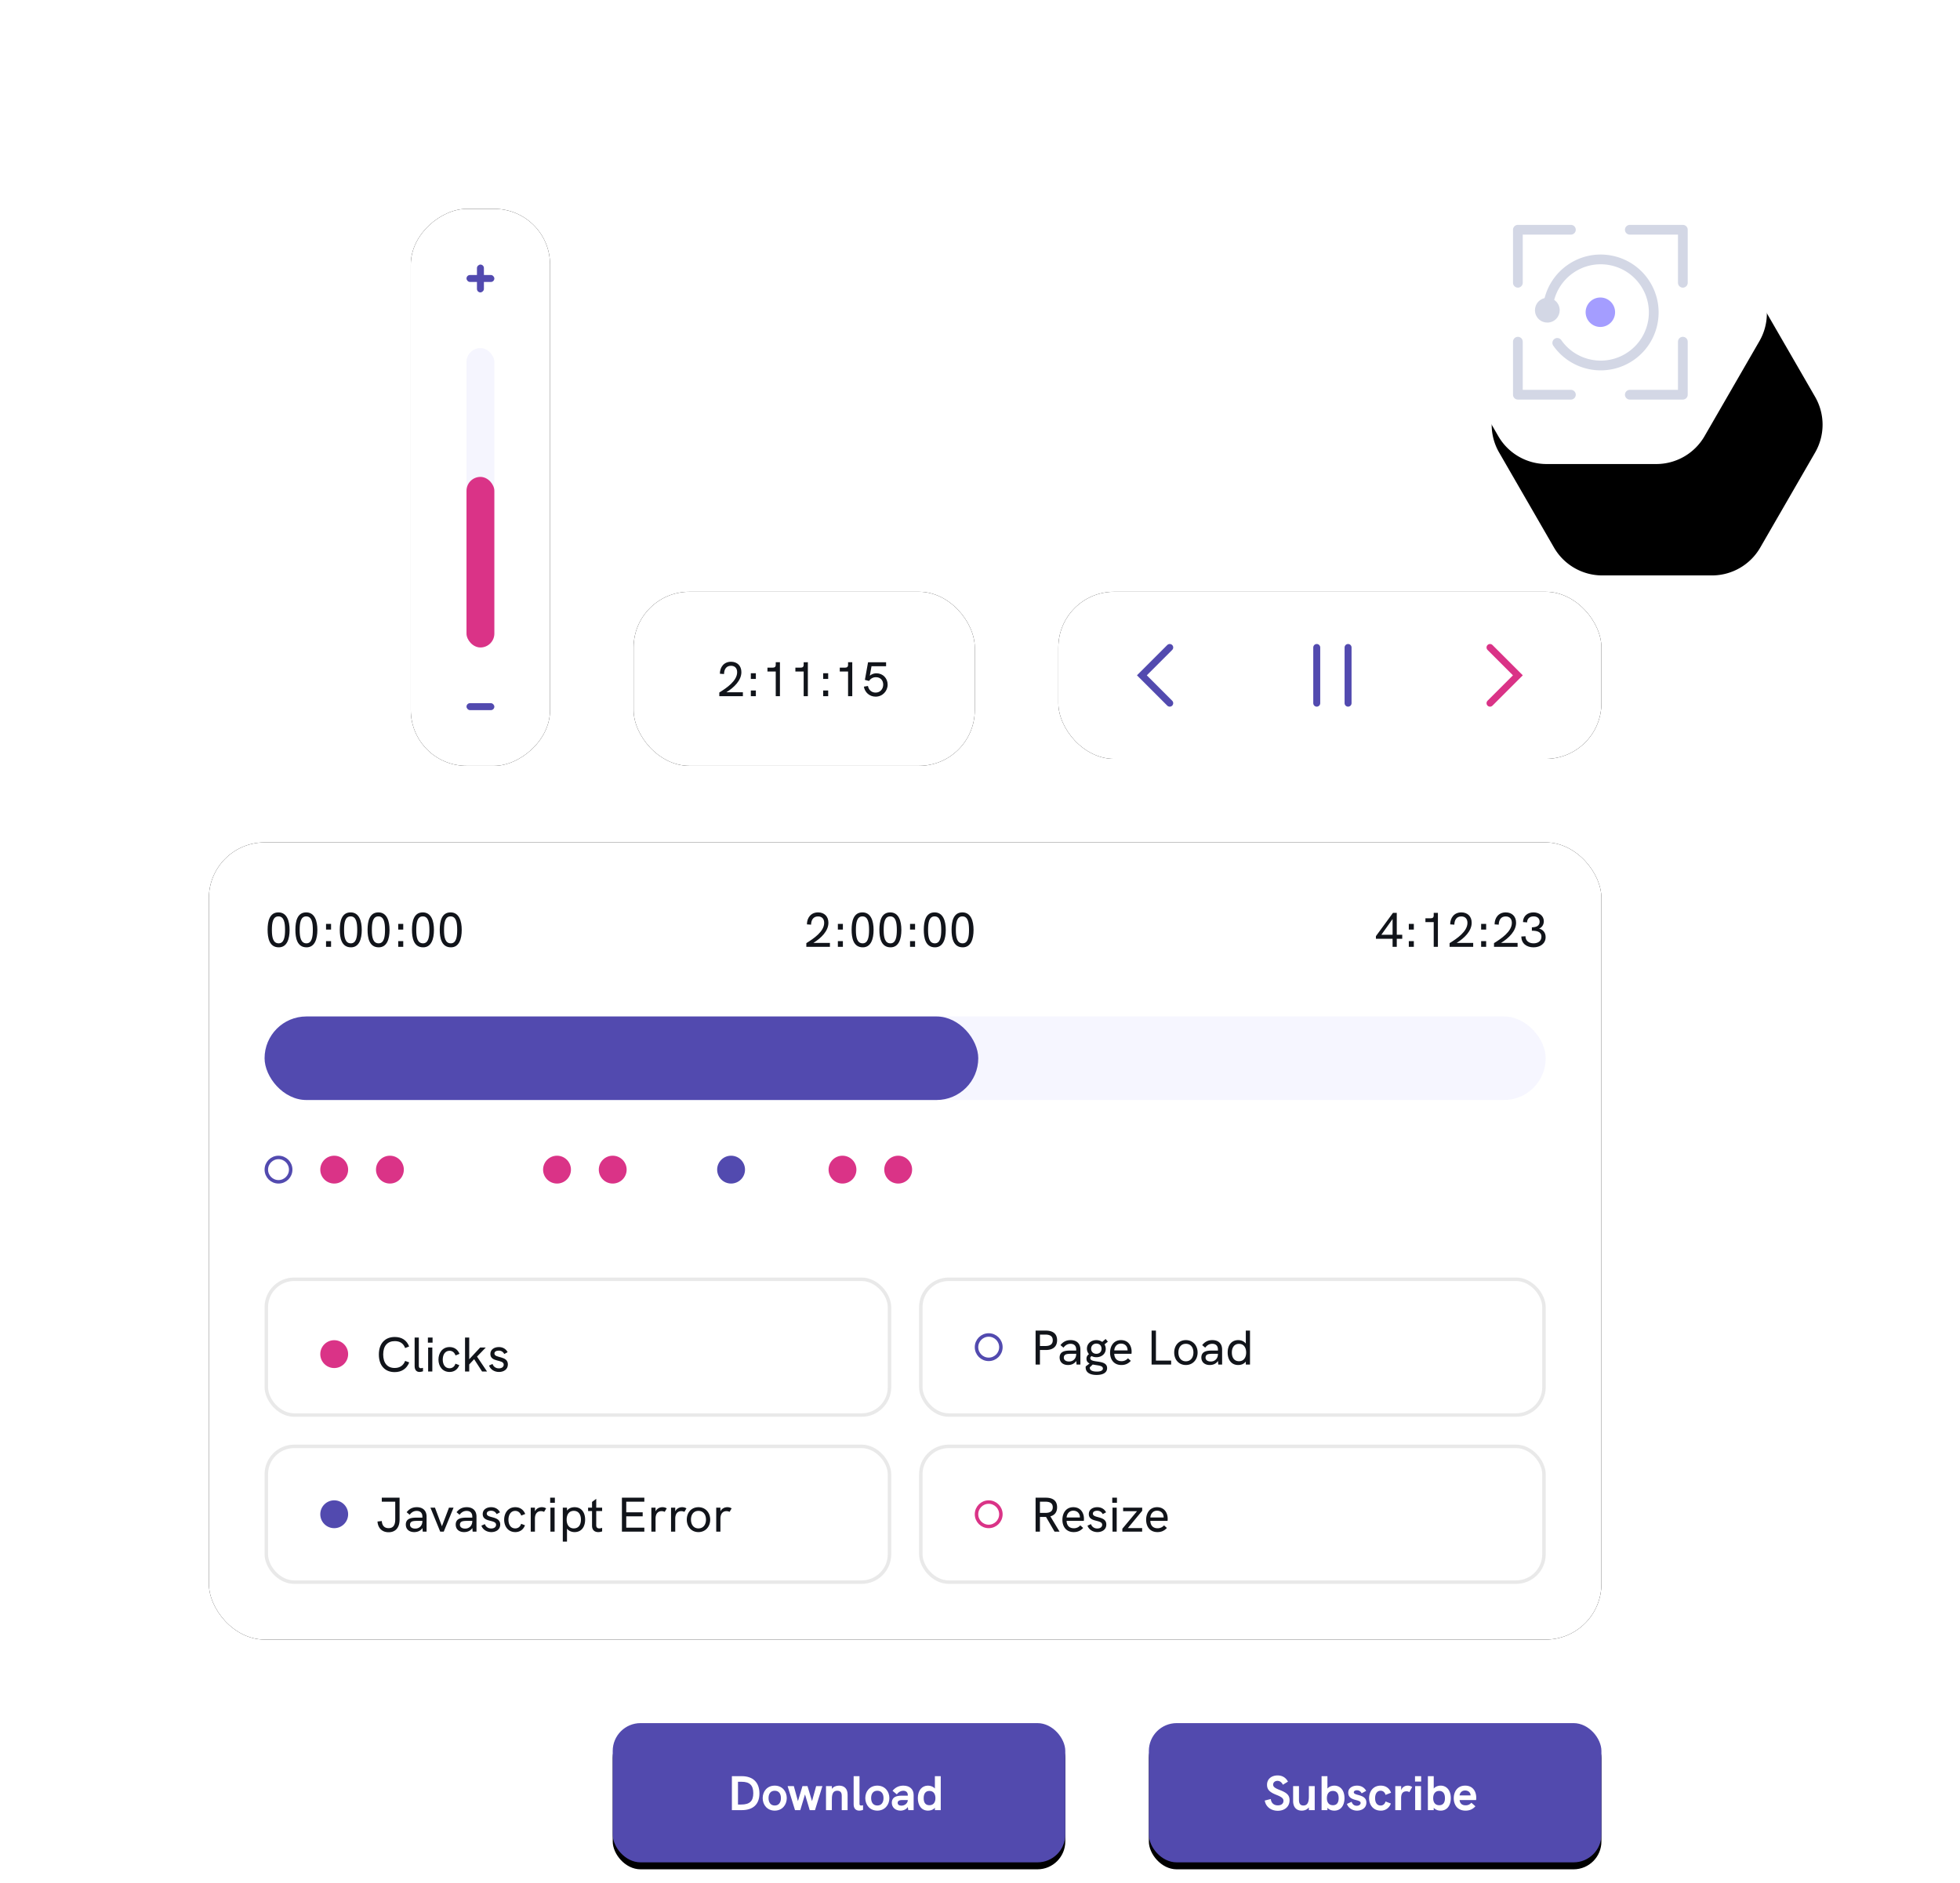 <svg xmlns="http://www.w3.org/2000/svg" xmlns:xlink="http://www.w3.org/1999/xlink" width="563" height="541" xmlns:v="https://vecta.io/nano"><style><![CDATA[.B{fill:#fff}.C{fill-rule:nonzero}.D{fill:#000}.E{fill:#11141a}.F{stroke:#e9e9e9}.G{stroke:#524aaf}.H{fill:#524aaf}.I{stroke-linecap:round}.J{fill:#da3387}]]></style><defs><rect id="A" width="130" height="40" rx="8"/><filter x="-5.4%" y="-12.5%" width="110.8%" height="135.0%" id="B"><feOffset dy="2" in="SourceAlpha"/><feGaussianBlur stdDeviation="2"/><feColorMatrix values="0 0 0 0 0.361   0 0 0 0 0.376   0 0 0 0 0.584  0 0 0 0.16 0"/></filter><rect id="C" width="130" height="40" rx="8"/><rect id="D" width="400" height="229" rx="16"/><filter x="-22.5%" y="-39.3%" width="145.0%" height="178.6%" id="E"><feOffset in="SourceAlpha"/><feGaussianBlur stdDeviation="30"/><feColorMatrix values="0 0 0 0 0.361   0 0 0 0 0.376   0 0 0 0 0.584  0 0 0 0.16 0"/></filter><rect id="F" x="-60" y="60" width="160" height="40" rx="16"/><filter x="-56.2%" y="-225.0%" width="212.5%" height="550.0%" id="G"><feOffset in="SourceAlpha"/><feGaussianBlur stdDeviation="30"/><feColorMatrix values="0 0 0 0 0.361   0 0 0 0 0.376   0 0 0 0 0.584  0 0 0 0.16 0"/></filter><path d="M58 4.619l27.301 15.762a16 16 0 0 1 8 13.856v31.525a16 16 0 0 1-8 13.856L58 95.381a16 16 0 0 1-16 0L14.699 79.619a16 16 0 0 1-8-13.856V34.238a16 16 0 0 1 8-13.856L42 4.619a16 16 0 0 1 16 0z" id="H"/><filter x="-35.8%" y="-88.0%" width="235.6%" height="244.0%" id="I"><feOffset dx="32" dy="-16" in="SourceAlpha"/><feGaussianBlur stdDeviation="19.5"/><feColorMatrix values="0 0 0 0 0.361   0 0 0 0 0.375   0 0 0 0 0.585  0 0 0 0.16 0"/></filter><rect id="J" width="156" height="48" rx="16"/><filter x="-57.7%" y="-187.5%" width="215.4%" height="475.0%" id="K"><feOffset in="SourceAlpha"/><feGaussianBlur stdDeviation="30"/><feColorMatrix values="0 0 0 0 0.361   0 0 0 0 0.376   0 0 0 0 0.584  0 0 0 0.16 0"/></filter><rect id="L" width="98" height="50" rx="16"/><filter x="-91.8%" y="-180.0%" width="283.7%" height="460.0%" id="M"><feOffset in="SourceAlpha"/><feGaussianBlur stdDeviation="30"/><feColorMatrix values="0 0 0 0 0.361   0 0 0 0 0.376   0 0 0 0 0.584  0 0 0 0.16 0"/></filter></defs><g transform="translate(60 40)" fill="none" fill-rule="evenodd"><g transform="translate(0 20)"><g transform="translate(116 435)"><use filter="url(#B)" xlink:href="#A" class="D"/><use fill="#524aae" xlink:href="#A"/><path d="M37.046 25c3.304 0 5.096-1.694 5.096-4.802 0-3.164-1.848-4.956-5.082-4.956h-2.828V25h2.814zm-.168-1.61h-.896v-6.538h1.05c2.31 0 3.346 1.022 3.346 3.276 0 2.296-1.036 3.262-3.5 3.262zm9.66 1.75c2.128 0 3.458-1.652 3.458-3.598 0-1.96-1.33-3.584-3.458-3.584-2.142 0-3.458 1.624-3.458 3.584 0 1.946 1.316 3.598 3.458 3.598zm0-1.47c-1.274 0-1.778-1.008-1.778-2.128 0-1.134.504-2.114 1.778-2.114s1.778.98 1.778 2.114c0 1.12-.504 2.128-1.778 2.128zM53.874 25l1.358-4.522L56.59 25h1.512l2.128-6.902h-1.792l-1.19 4.312-1.302-4.312h-1.442l-1.302 4.326-1.176-4.326h-1.792L52.362 25h1.512zm9.072 0v-2.758c0-1.232 0-2.814 1.568-2.814 1.274 0 1.274 1.064 1.274 1.54V25h1.68v-4.452c0-1.638-.882-2.59-2.436-2.59-.84 0-1.596.28-2.086.938v-.798h-1.68V25h1.68zm7.882.14c.322 0 .7-.07 1.078-.21v-1.344c-.196.056-.378.084-.532.084-.308 0-.49-.126-.49-.434v-7.994h-1.68v8.106c0 1.232.686 1.792 1.624 1.792zm5.18 0c2.128 0 3.458-1.652 3.458-3.598 0-1.96-1.33-3.584-3.458-3.584-2.142 0-3.458 1.624-3.458 3.584 0 1.946 1.316 3.598 3.458 3.598zm0-1.47c-1.274 0-1.778-1.008-1.778-2.128 0-1.134.504-2.114 1.778-2.114s1.778.98 1.778 2.114c0 1.12-.504 2.128-1.778 2.128zm6.65 1.47c.91 0 1.694-.392 2.1-1.036l.14.896h1.54v-4.354c0-1.666-1.134-2.688-2.954-2.688-1.26 0-2.282.49-3.108 1.484l1.218 1.022c.504-.672 1.162-1.036 1.862-1.036.798 0 1.302.462 1.302 1.218v.196h-1.722c-.784 0-1.372.098-1.834.308-.672.308-1.036.924-1.036 1.736 0 1.316 1.036 2.254 2.492 2.254zm.266-1.428c-.672 0-1.078-.308-1.078-.798 0-.252.098-.448.28-.574.224-.168.56-.238 1.134-.238h1.498c0 .896-.826 1.61-1.834 1.61zm7.63 1.428c.742 0 1.512-.238 1.988-.826V25h1.68v-9.758h-1.68v3.556c-.434-.518-1.204-.84-1.988-.84-1.694 0-2.912 1.33-2.912 3.584 0 2.072 1.036 3.598 2.912 3.598zm.406-1.554c-1.12 0-1.638-.756-1.638-2.03 0-1.288.532-2.072 1.652-2.072 1.204 0 1.722.924 1.722 2.072s-.518 2.03-1.736 2.03z" class="B C"/></g><g transform="translate(270 435)"><use filter="url(#B)" xlink:href="#C" class="D"/><use fill="#524aae" xlink:href="#C"/><path d="M37.032 25.182c2.002 0 3.388-1.204 3.388-3.024 0-1.386-.686-2.128-2.772-2.926-1.47-.574-1.946-.938-1.946-1.582 0-.602.532-1.064 1.232-1.064.658 0 1.232.392 1.568 1.12l1.456-.896c-.616-1.176-1.652-1.778-2.968-1.778-1.82 0-3.038 1.078-3.038 2.66 0 1.414.728 2.156 2.772 2.954 1.442.574 1.946.994 1.946 1.666 0 .826-.63 1.316-1.61 1.316-1.134 0-1.904-.658-2.03-1.82l-1.736.434c.28 1.778 1.792 2.94 3.738 2.94zm6.874-.042c.812 0 1.568-.28 2.058-.938V25h1.68v-6.902h-1.68v2.618c0 1.232 0 2.954-1.568 2.954-1.163 0-1.264-1.004-1.273-1.541l-.001-4.031h-1.68v4.312c0 1.47.728 2.73 2.464 2.73zm9.38 0c1.876 0 2.912-1.526 2.912-3.598 0-2.254-1.218-3.584-2.912-3.584-.784 0-1.554.322-1.988.84v-3.556h-1.68V25h1.68v-.686c.476.588 1.246.826 1.988.826zm-.406-1.554c-1.218 0-1.736-.882-1.736-2.03s.518-2.072 1.722-2.072c1.12 0 1.652.784 1.652 2.072 0 1.274-.518 2.03-1.638 2.03zm6.916 1.554c1.302 0 2.688-.7 2.688-2.31 0-2.52-3.612-1.904-3.612-2.954 0-.322.336-.588.882-.588.756 0 1.134.448 1.372.882l1.302-.714c-.518-.938-1.428-1.498-2.618-1.498-1.33 0-2.534.686-2.534 2.016 0 2.562 3.556 1.792 3.556 2.954 0 .364-.336.812-1.12.812-.924 0-1.288-.63-1.47-1.134l-1.344.602c.336 1.05 1.442 1.932 2.898 1.932zm6.818 0a2.95 2.95 0 0 0 2.898-2.044l-1.526-.588c-.182.714-.714 1.162-1.386 1.162-1.176 0-1.61-1.008-1.61-2.1s.448-2.142 1.61-2.142c.686 0 1.204.462 1.386 1.19l1.596-.63c-.532-1.372-1.61-2.03-2.982-2.03-2.254 0-3.332 1.792-3.332 3.612s1.092 3.57 3.346 3.57zm5.852-.14v-3.472c0-1.302.504-1.932 1.526-1.932.336 0 .602.084.84.238l.812-1.484c-.448-.28-.854-.392-1.316-.392-.784 0-1.554.462-1.848 1.316v-1.176h-1.694V25h1.68zm5.754-8.204v-1.554h-1.764v1.554h1.764zM78.178 25v-6.902h-1.68V25h1.68zm5.642.14c1.876 0 2.912-1.526 2.912-3.598 0-2.254-1.218-3.584-2.912-3.584-.784 0-1.554.322-1.988.84v-3.556h-1.68V25h1.68v-.686c.476.588 1.246.826 1.988.826zm-.406-1.554c-1.218 0-1.736-.882-1.736-2.03s.518-2.072 1.722-2.072c1.12 0 1.652.784 1.652 2.072 0 1.274-.518 2.03-1.638 2.03zm7.56 1.554c1.162 0 2.072-.406 2.828-1.246l-1.162-1.022c-.476.546-1.036.742-1.652.742-1.092 0-1.652-.602-1.722-1.512h4.732a5.14 5.14 0 0 0 .042-.644c0-1.918-1.036-3.5-3.178-3.5-2.296 0-3.276 1.82-3.276 3.626 0 1.848 1.008 3.556 3.388 3.556zm1.456-4.368h-3.178c.098-.686.574-1.414 1.596-1.414.882 0 1.554.532 1.582 1.414z" class="B C"/></g><g transform="translate(0 182)"><use filter="url(#E)" xlink:href="#D" class="D"/><g class="B"><use xlink:href="#D"/><rect x="16.5" y="125.5" width="179" height="39" rx="8" class="F"/></g><path d="M53.362 152.168c1.988 0 3.472-.966 4.186-2.786l-1.176-.434c-.504 1.344-1.554 2.03-3.01 2.03-2.086 0-3.29-1.414-3.29-3.878 0-2.45 1.204-3.836 3.332-3.836 1.47 0 2.478.644 2.968 1.988l1.148-.448c-.686-1.806-2.128-2.73-4.116-2.73-2.842 0-4.578 1.904-4.578 5.026 0 3.15 1.722 5.068 4.536 5.068zm7.154-.042c.308 0 .672-.084.994-.196l-.014-.994c-.196.056-.42.112-.616.112-.406 0-.574-.252-.574-.672v-8.134h-1.204v8.204c0 1.134.574 1.68 1.414 1.68zm3.738-8.414v-1.47H62.91v1.47h1.344zm-.07 8.288v-6.902H62.98V152h1.204zm4.97.126c1.288 0 2.31-.7 2.772-1.96l-1.106-.42c-.238.826-.868 1.316-1.68 1.316-1.372 0-1.96-1.19-1.96-2.492s.588-2.534 1.96-2.534c.798 0 1.428.504 1.708 1.344l1.148-.462c-.546-1.316-1.582-1.946-2.856-1.946-2.142 0-3.192 1.778-3.192 3.598 0 1.89 1.12 3.556 3.206 3.556zm5.628-.126v-2.03l1.414-1.512L78.478 152h1.428l-2.884-4.284 2.52-2.618h-1.61l-3.15 3.374v-6.23h-1.204V152h1.204zm8.554.126c1.316 0 2.548-.7 2.548-2.17 0-2.59-3.864-1.694-3.864-3.136 0-.504.476-.826 1.232-.826.812 0 1.302.406 1.61.966l.952-.518c-.49-.966-1.4-1.47-2.534-1.47-1.358 0-2.422.728-2.422 1.974 0 2.492 3.836 1.47 3.836 3.08 0 .602-.504 1.064-1.4 1.064-1.022 0-1.596-.616-1.82-1.26l-.994.448c.364 1.078 1.47 1.848 2.856 1.848z" class="C E"/><circle cx="36" cy="147" r="4" class="J"/><rect x="204.5" y="125.5" width="179" height="39" rx="8" class="B F"/><path d="M238.716 150v-4.186h1.68c2.086 0 3.248-.994 3.248-2.814 0-1.792-1.134-2.758-3.248-2.758h-2.926V150h1.246zm1.554-5.334h-1.554v-3.276h1.554c1.428 0 2.128.532 2.128 1.624 0 1.106-.7 1.652-2.128 1.652zm6.524 5.46c1.036 0 1.862-.42 2.352-1.162l.084 1.036h1.106v-4.312c0-1.708-1.05-2.716-2.814-2.716-1.204 0-2.142.462-2.912 1.442l.868.728c.546-.728 1.204-1.106 2.016-1.106 1.05 0 1.638.588 1.638 1.652v.28h-1.526c-1.162 0-1.848.112-2.366.392-.56.308-.868.868-.868 1.596 0 1.33.938 2.17 2.422 2.17zm.28-1.008c-.924 0-1.498-.434-1.498-1.106 0-.35.126-.616.35-.798.294-.224.77-.308 1.82-.308h1.386v.07c0 1.274-.84 2.142-2.058 2.142zm7.91 3.864c1.778 0 3.024-.616 3.024-1.96 0-1.554-1.68-1.736-3.066-1.932-.952-.14-1.764-.294-1.764-.938 0-.252.126-.448.378-.588.392.21.868.322 1.386.322 1.47 0 2.674-.952 2.674-2.408 0-.476-.126-.91-.35-1.274l.952-.784-.63-.77-.98.84c-.462-.322-1.036-.518-1.694-.518-1.498 0-2.702 1.008-2.702 2.45 0 .602.21 1.148.588 1.568-.462.336-.714.756-.714 1.344 0 .7.364 1.106.882 1.358l-1.092.826c-.014.084-.028.168-.028.308 0 1.4 1.176 2.156 3.136 2.156zm-.056-6.076c-.952 0-1.512-.644-1.512-1.456 0-.868.63-1.47 1.512-1.47.91 0 1.484.602 1.484 1.47 0 .826-.546 1.456-1.484 1.456zm.112 5.11c-1.05 0-2.002-.266-2.002-1.12 0-.028 0-.056.014-.112l.826-.798.812.14c1.092.168 2.114.266 2.114 1.008 0 .602-.714.882-1.764.882zm7.07-1.89c1.092 0 1.932-.35 2.716-1.19l-.826-.742a2.36 2.36 0 0 1-1.876.826c-1.274 0-2.016-.798-2.058-2.114h4.942c.028-.182.042-.42.042-.616 0-1.68-.938-3.318-3.052-3.318-2.1 0-3.136 1.708-3.136 3.612 0 1.918 1.05 3.542 3.248 3.542zm1.792-4.2h-3.836c.084-1.036.742-1.946 1.918-1.946 1.162 0 1.862.756 1.904 1.82 0 .056 0 .098.014.126zM276.404 150v-1.148h-4.368v-8.61h-1.246V150h5.614zm4.228.126c2.03 0 3.374-1.582 3.374-3.584 0-2.016-1.358-3.57-3.374-3.57-2.03 0-3.346 1.554-3.346 3.57s1.316 3.584 3.346 3.584zm0-1.064c-1.4 0-2.142-1.106-2.142-2.52s.728-2.506 2.142-2.506 2.17 1.078 2.17 2.506c0 1.4-.756 2.52-2.17 2.52zm6.874 1.064c1.036 0 1.862-.42 2.352-1.162l.084 1.036h1.106v-4.312c0-1.708-1.05-2.716-2.814-2.716-1.204 0-2.142.462-2.912 1.442l.868.728c.546-.728 1.204-1.106 2.016-1.106 1.05 0 1.638.588 1.638 1.652v.28h-1.526c-1.162 0-1.848.112-2.366.392-.56.308-.868.868-.868 1.596 0 1.33.938 2.17 2.422 2.17zm.28-1.008c-.924 0-1.498-.434-1.498-1.106 0-.35.126-.616.35-.798.294-.224.77-.308 1.82-.308h1.386v.07c0 1.274-.84 2.142-2.058 2.142zm7.882 1.008c.91 0 1.694-.336 2.184-.98V150h1.204v-9.758h-1.204v3.724c-.476-.63-1.274-.994-2.184-.994-1.848 0-3.024 1.386-3.024 3.57 0 2.058 1.05 3.584 3.024 3.584zm.224-1.092c-1.358 0-2.044-1.022-2.044-2.492 0-1.512.742-2.492 2.044-2.492 1.33 0 2.058 1.022 2.058 2.492 0 1.428-.686 2.492-2.058 2.492z" class="C E"/><circle cx="224" cy="145" r="3.5" class="G"/><rect x="204.5" y="173.5" width="179" height="39" rx="8" class="B F"/><path d="M238.716 198v-4.228h1.75l2.45 4.228h1.442l-2.646-4.396c1.26-.35 1.932-1.232 1.932-2.618 0-1.764-1.078-2.744-3.248-2.744h-2.926V198h1.246zm1.554-5.39h-1.554v-3.22h1.554c1.4 0 2.128.504 2.128 1.61s-.728 1.61-2.128 1.61zm8.148 5.516c1.092 0 1.932-.35 2.716-1.19l-.826-.742a2.36 2.36 0 0 1-1.876.826c-1.274 0-2.016-.798-2.058-2.114h4.942c.028-.182.042-.42.042-.616 0-1.68-.938-3.318-3.052-3.318-2.1 0-3.136 1.708-3.136 3.612 0 1.918 1.05 3.542 3.248 3.542zm1.792-4.2h-3.836c.084-1.036.742-1.946 1.918-1.946 1.162 0 1.862.756 1.904 1.82 0 .056 0 .098.014.126zm5.026 4.2c1.316 0 2.548-.7 2.548-2.17 0-2.59-3.864-1.694-3.864-3.136 0-.504.476-.826 1.232-.826.812 0 1.302.406 1.61.966l.952-.518c-.49-.966-1.4-1.47-2.534-1.47-1.358 0-2.422.728-2.422 1.974 0 2.492 3.836 1.47 3.836 3.08 0 .602-.504 1.064-1.4 1.064-1.022 0-1.596-.616-1.82-1.26l-.994.448c.364 1.078 1.47 1.848 2.856 1.848zm5.6-8.414v-1.47h-1.344v1.47h1.344zm-.07 8.288v-6.902h-1.204V198h1.204zm7.308 0v-1.022h-4.102l4.116-4.97v-.91h-5.474v1.022h3.99l-4.214 5.04v.84h5.684zm4.396.126c1.092 0 1.932-.35 2.716-1.19l-.826-.742a2.36 2.36 0 0 1-1.876.826c-1.274 0-2.016-.798-2.058-2.114h4.942c.028-.182.042-.42.042-.616 0-1.68-.938-3.318-3.052-3.318-2.1 0-3.136 1.708-3.136 3.612 0 1.918 1.05 3.542 3.248 3.542zm1.792-4.2h-3.836c.084-1.036.742-1.946 1.918-1.946 1.162 0 1.862.756 1.904 1.82 0 .056 0 .098.014.126z" class="C E"/><circle stroke="#da3387" cx="224" cy="193" r="3.5"/><rect x="16.5" y="173.5" width="179" height="39" rx="8" class="B F"/><path d="M51.626 198.168c1.974 0 3.15-1.316 3.15-3.626v-6.3h-5.11v1.148h3.864v5.082c0 1.708-.63 2.52-1.904 2.52-1.19 0-1.862-.7-1.96-2.044l-1.232.14c.14 1.932 1.344 3.08 3.192 3.08zm7.364-.042c1.036 0 1.862-.42 2.352-1.162l.084 1.036h1.106v-4.312c0-1.708-1.05-2.716-2.814-2.716-1.204 0-2.142.462-2.912 1.442l.868.728c.546-.728 1.204-1.106 2.016-1.106 1.05 0 1.638.588 1.638 1.652v.28h-1.526c-1.162 0-1.848.112-2.366.392-.56.308-.868.868-.868 1.596 0 1.33.938 2.17 2.422 2.17zm.28-1.008c-.924 0-1.498-.434-1.498-1.106 0-.35.126-.616.35-.798.294-.224.77-.308 1.82-.308h1.386v.07c0 1.274-.84 2.142-2.058 2.142zm8.19.882l2.828-6.902h-1.316l-2.03 5.348-2.002-5.348h-1.302L66.452 198h1.008zm5.866.126c1.036 0 1.862-.42 2.352-1.162l.084 1.036h1.106v-4.312c0-1.708-1.05-2.716-2.814-2.716-1.204 0-2.142.462-2.912 1.442l.868.728c.546-.728 1.204-1.106 2.016-1.106 1.05 0 1.638.588 1.638 1.652v.28h-1.526c-1.162 0-1.848.112-2.366.392-.56.308-.868.868-.868 1.596 0 1.33.938 2.17 2.422 2.17zm.28-1.008c-.924 0-1.498-.434-1.498-1.106 0-.35.126-.616.35-.798.294-.224.77-.308 1.82-.308h1.386v.07c0 1.274-.84 2.142-2.058 2.142zm7.532 1.008c1.316 0 2.548-.7 2.548-2.17 0-2.59-3.864-1.694-3.864-3.136 0-.504.476-.826 1.232-.826.812 0 1.302.406 1.61.966l.952-.518c-.49-.966-1.4-1.47-2.534-1.47-1.358 0-2.422.728-2.422 1.974 0 2.492 3.836 1.47 3.836 3.08 0 .602-.504 1.064-1.4 1.064-1.022 0-1.596-.616-1.82-1.26l-.994.448c.364 1.078 1.47 1.848 2.856 1.848zm6.888 0c1.288 0 2.31-.7 2.772-1.96l-1.106-.42c-.238.826-.868 1.316-1.68 1.316-1.372 0-1.96-1.19-1.96-2.492s.588-2.534 1.96-2.534c.798 0 1.428.504 1.708 1.344l1.148-.462c-.546-1.316-1.582-1.946-2.856-1.946-2.142 0-3.192 1.778-3.192 3.598 0 1.89 1.12 3.556 3.206 3.556zm5.628-.126v-3.724c0-1.428.686-2.17 1.736-2.17a2.05 2.05 0 0 1 .896.21l.588-1.008c-.406-.238-.798-.336-1.232-.336-.728 0-1.554.322-1.988 1.204v-1.078H92.45V198h1.204zm5.726-8.288v-1.47h-1.344v1.47h1.344zM99.31 198v-6.902h-1.204V198h1.204zm3.556 2.856v-3.724c.462.616 1.26.994 2.184.994 1.918 0 3.024-1.456 3.024-3.584s-1.12-3.57-3.024-3.57c-.896 0-1.68.322-2.184.98v-.854h-1.204v9.758h1.204zm1.96-3.794c-1.372 0-2.058-1.078-2.058-2.52 0-1.498.728-2.52 2.058-2.52 1.302 0 2.044.98 2.044 2.52 0 1.498-.7 2.52-2.044 2.52zm7.014 1.064c.364 0 .742-.07 1.12-.196v-1.022c-.308.098-.588.154-.826.154-.546 0-.868-.28-.868-.91v-4.074h1.694v-.98h-1.694v-2.534l-1.204.896v1.638h-1.134v.98h1.134v4.2c0 1.302.784 1.848 1.778 1.848zm13.244-.126v-1.148h-5.194v-3.262h4.718v-1.148h-4.718v-3.052h5.194v-1.148h-6.44V198h6.44zm3.22 0v-3.724c0-1.428.686-2.17 1.736-2.17a2.05 2.05 0 0 1 .896.21l.588-1.008c-.406-.238-.798-.336-1.232-.336-.728 0-1.554.322-1.988 1.204v-1.078H127.1V198h1.204zm5.656 0v-3.724c0-1.428.686-2.17 1.736-2.17a2.05 2.05 0 0 1 .896.21l.588-1.008c-.406-.238-.798-.336-1.232-.336-.728 0-1.554.322-1.988 1.204v-1.078h-1.204V198h1.204zm6.664.126c2.03 0 3.374-1.582 3.374-3.584 0-2.016-1.358-3.57-3.374-3.57-2.03 0-3.346 1.554-3.346 3.57s1.316 3.584 3.346 3.584zm0-1.064c-1.4 0-2.142-1.106-2.142-2.52s.728-2.506 2.142-2.506 2.17 1.078 2.17 2.506c0 1.4-.756 2.52-2.17 2.52zm6.314.938v-3.724c0-1.428.686-2.17 1.736-2.17a2.05 2.05 0 0 1 .896.21l.588-1.008c-.406-.238-.798-.336-1.232-.336-.728 0-1.554.322-1.988 1.204v-1.078h-1.204V198h1.204z" class="C E"/><circle cx="36" cy="193" r="4" class="H"/></g><g transform="translate(58)"><g transform="matrix(0 -1 1 0 -60 100)"><use filter="url(#G)" xlink:href="#F" class="D"/><use xlink:href="#F" class="B"/></g><g class="H"><rect x="16" y="142" width="8" height="2" rx="1"/><rect x="16" y="19" width="8" height="2" rx="1"/><rect transform="matrix(0 -1 1 0 16 24)" y="3" width="8" height="2" rx="1"/></g><rect fill="#f5f5fe" x="16" y="40" width="8" height="86" rx="4"/><rect x="16" y="77" width="8" height="49" rx="4" class="J"/></g><circle cx="150" cy="276" r="4" class="H"/><circle cx="20" cy="276" r="3.5" class="G"/><g class="J"><circle cx="36" cy="276" r="4"/><circle cx="198" cy="276" r="4"/><circle cx="52" cy="276" r="4"/><circle cx="100" cy="276" r="4"/><circle cx="182" cy="276" r="4"/><circle cx="116" cy="276" r="4"/></g><path d="M20.074 212.14c2.366 0 3.108-2.408 3.108-4.998s-.77-5.04-3.206-5.04c-2.604 0-3.084 2.641-3.107 4.848l-.001.178c0 2.24.462 5.012 3.206 5.012zm-.028-1.148c-1.651 0-1.928-1.832-1.945-3.673l-.001-.191c0-1.946.238-3.878 1.876-3.878 1.61 0 1.904 1.82 1.904 3.878 0 1.988-.28 3.864-1.834 3.864zm8.008 1.148c2.366 0 3.108-2.408 3.108-4.998s-.77-5.04-3.206-5.04c-2.604 0-3.084 2.641-3.107 4.848l-.001.178c0 2.24.462 5.012 3.206 5.012zm-.028-1.148c-1.651 0-1.928-1.832-1.945-3.673l-.001-.191c0-1.946.238-3.878 1.876-3.878 1.61 0 1.904 1.82 1.904 3.878 0 1.988-.28 3.864-1.834 3.864zm7.07-3.948v-1.638h-1.442v1.638h1.442zm0 4.956v-1.638h-1.442V212h1.442zm5.712.14c2.366 0 3.108-2.408 3.108-4.998s-.77-5.04-3.206-5.04c-2.604 0-3.084 2.641-3.107 4.848l-.001.178c0 2.24.462 5.012 3.206 5.012zm-.028-1.148c-1.651 0-1.928-1.832-1.945-3.673l-.001-.191c0-1.946.238-3.878 1.876-3.878 1.61 0 1.904 1.82 1.904 3.878 0 1.988-.28 3.864-1.834 3.864zm8.008 1.148c2.366 0 3.108-2.408 3.108-4.998s-.77-5.04-3.206-5.04c-2.604 0-3.084 2.641-3.107 4.848l-.001.178c0 2.24.462 5.012 3.206 5.012zm-.028-1.148c-1.651 0-1.928-1.832-1.945-3.673l-.001-.191c0-1.946.238-3.878 1.876-3.878 1.61 0 1.904 1.82 1.904 3.878 0 1.988-.28 3.864-1.834 3.864zm7.07-3.948v-1.638h-1.442v1.638h1.442zm0 4.956v-1.638h-1.442V212h1.442zm5.712.14c2.366 0 3.108-2.408 3.108-4.998s-.77-5.04-3.206-5.04c-2.604 0-3.084 2.641-3.107 4.848l-.001.178c0 2.24.462 5.012 3.206 5.012zm-.028-1.148c-1.651 0-1.928-1.832-1.945-3.673l-.001-.191c0-1.946.238-3.878 1.876-3.878 1.61 0 1.904 1.82 1.904 3.878 0 1.988-.28 3.864-1.834 3.864zm8.008 1.148c2.366 0 3.108-2.408 3.108-4.998s-.77-5.04-3.206-5.04c-2.604 0-3.084 2.641-3.107 4.848l-.001.178c0 2.24.462 5.012 3.206 5.012zm-.028-1.148c-1.651 0-1.928-1.832-1.945-3.673l-.001-.191c0-1.946.238-3.878 1.876-3.878 1.61 0 1.904 1.82 1.904 3.878 0 1.988-.28 3.864-1.834 3.864zM178.392 212v-1.134h-4.746c2.212-1.372 4.312-3.402 4.312-5.782 0-1.862-1.218-2.982-2.968-2.982-2.072 0-3.206 1.568-3.206 3.444l1.19.084c.028-1.302.602-2.366 2.002-2.366 1.162 0 1.764.742 1.764 1.848 0 2.492-3.024 4.522-5.124 5.824V212h6.776zm3.724-4.956v-1.638h-1.442v1.638h1.442zm0 4.956v-1.638h-1.442V212h1.442zm5.712.14c2.366 0 3.108-2.408 3.108-4.998s-.77-5.04-3.206-5.04c-2.604 0-3.084 2.641-3.107 4.848l-.001.178c0 2.24.462 5.012 3.206 5.012zm-.028-1.148c-1.651 0-1.929-1.832-1.945-3.673l-.001-.191c0-1.946.238-3.878 1.876-3.878 1.61 0 1.904 1.82 1.904 3.878 0 1.988-.28 3.864-1.834 3.864zm8.008 1.148c2.366 0 3.108-2.408 3.108-4.998s-.77-5.04-3.206-5.04c-2.604 0-3.084 2.641-3.107 4.848l-.001.178c0 2.24.462 5.012 3.206 5.012zm-.028-1.148c-1.651 0-1.929-1.832-1.945-3.673l-.001-.191c0-1.946.238-3.878 1.876-3.878 1.61 0 1.904 1.82 1.904 3.878 0 1.988-.28 3.864-1.834 3.864zm7.07-3.948v-1.638h-1.442v1.638h1.442zm0 4.956v-1.638h-1.442V212h1.442zm5.712.14c2.366 0 3.108-2.408 3.108-4.998s-.77-5.04-3.206-5.04c-2.604 0-3.084 2.641-3.107 4.848l-.001.178c0 2.24.462 5.012 3.206 5.012zm-.028-1.148c-1.651 0-1.928-1.832-1.945-3.673l-.001-.191c0-1.946.238-3.878 1.876-3.878 1.61 0 1.904 1.82 1.904 3.878 0 1.988-.28 3.864-1.834 3.864zm8.008 1.148c2.366 0 3.108-2.408 3.108-4.998s-.77-5.04-3.206-5.04c-2.604 0-3.084 2.641-3.107 4.848l-.001.178c0 2.24.462 5.012 3.206 5.012zm-.028-1.148c-1.651 0-1.929-1.832-1.945-3.673l-.001-.191c0-1.946.238-3.878 1.876-3.878 1.61 0 1.904 1.82 1.904 3.878 0 1.988-.28 3.864-1.834 3.864zM341.216 212v-2.31h1.568v-1.162h-1.568v-6.286h-1.092l-4.9 6.692v.756h4.788V212h1.204zm-1.204-3.472h-3.22l3.22-4.522v4.522zm6.104-1.484v-1.638h-1.442v1.638h1.442zm0 4.956v-1.638h-1.442V212h1.442zm6.916 0v-9.758h-1.204v.742c0 .602-.322.812-.868.812h-1.512v1.106h2.38V212h1.204zm10.136 0v-1.134h-4.746c2.212-1.372 4.312-3.402 4.312-5.782 0-1.862-1.218-2.982-2.968-2.982-2.072 0-3.206 1.568-3.206 3.444l1.19.084c.028-1.302.602-2.366 2.002-2.366 1.162 0 1.764.742 1.764 1.848 0 2.492-3.024 4.522-5.124 5.824V212h6.776zm3.724-4.956v-1.638h-1.442v1.638h1.442zm0 4.956v-1.638h-1.442V212h1.442zm9.03 0v-1.134h-4.746c2.212-1.372 4.312-3.402 4.312-5.782 0-1.862-1.218-2.982-2.968-2.982-2.072 0-3.206 1.568-3.206 3.444l1.19.084c.028-1.302.602-2.366 2.002-2.366 1.162 0 1.764.742 1.764 1.848 0 2.492-3.024 4.522-5.124 5.824V212h6.776zm4.564.14c1.904 0 3.486-1.05 3.486-2.94 0-1.316-.784-2.184-1.876-2.436.756-.308 1.358-1.078 1.358-2.114 0-1.624-1.4-2.548-2.968-2.548-1.68 0-3.01 1.05-3.01 2.786l1.176.084c.014-1.092.77-1.722 1.876-1.722.952 0 1.722.49 1.722 1.554s-.826 1.582-2.226 1.582v.98c1.19 0 2.744.168 2.744 1.708 0 1.26-.994 1.918-2.254 1.918-1.358 0-2.324-.742-2.324-2.03l-1.19.07c0 2.03 1.54 3.108 3.486 3.108z" class="C E"/><rect fill="#f6f6ff" x="16" y="232" width="368" height="24" rx="12"/><rect x="16" y="232" width="205" height="24" rx="12" class="H"/></g><g transform="translate(350)"><g transform="matrix(0 1 -1 0 100 0)"><use filter="url(#I)" xlink:href="#H" class="D"/><use xlink:href="#H" class="B"/></g><path d="M73.388 41.232V26H58.156m15.232 32.156v15.232H58.156M26 58.156v15.232h15.232M26 41.232V26h15.232" stroke="#d3d7e5" stroke-width="2.8" stroke-linejoin="round" class="I"/><circle fill="#a49dff" cx="49.694" cy="49.694" r="4.231"/><g transform="matrix(.574 .819 -.819 .574 53.526 28.539)"><path d="M15.232 30.464a15.17 15.17 0 0 0 6.578-1.489c5.119-2.455 8.654-7.686 8.654-13.743C30.464 6.82 23.644 0 15.232 0S0 6.82 0 15.232a15.2 15.2 0 0 0 5.444 11.671" stroke="#d3d7e5" stroke-width="2.8" class="I"/><circle fill="#d3d7e5" cx="5.907" cy="27.417" r="3.554"/></g></g><g transform="translate(244 130)"><use filter="url(#K)" xlink:href="#J" class="D"/><use xlink:href="#J" class="B"/><g stroke-width="2" class="I"><path d="M32 16l-8 8 8 8" class="G"/><path stroke="#da3387" d="M124 16l8 8-8 8"/></g><path d="M74.227 16v16m9-16v16" stroke-width="2" class="G I"/></g><g transform="translate(122 130)"><use filter="url(#M)" xlink:href="#L" class="D"/><use xlink:href="#L" class="B"/><path d="M31.392 30v-1.134h-4.746c2.212-1.372 4.312-3.402 4.312-5.782 0-1.862-1.218-2.982-2.968-2.982-2.072 0-3.206 1.568-3.206 3.444l1.19.084c.028-1.302.602-2.366 2.002-2.366 1.162 0 1.764.742 1.764 1.848 0 2.492-3.024 4.522-5.124 5.824V30h6.776zm3.724-4.956v-1.638h-1.442v1.638h1.442zm0 4.956v-1.638h-1.442V30h1.442zm6.916 0v-9.758h-1.204v.742c0 .602-.322.812-.868.812h-1.512v1.106h2.38V30h1.204zm8.022 0v-9.758H48.85v.742c0 .602-.322.812-.868.812H46.47v1.106h2.38V30h1.204zm5.838-4.956v-1.638H54.45v1.638h1.442zm0 4.956v-1.638H54.45V30h1.442zm6.916 0v-9.758h-1.204v.742c0 .602-.322.812-.868.812h-1.512v1.106h2.38V30h1.204zm6.72.126c1.988 0 3.444-1.61 3.444-3.458 0-1.792-1.344-3.248-3.22-3.248-.602 0-1.288.168-1.904.686l.49-2.716h4.186v-1.148h-5.18l-.91 5.068 1.19.308c.434-.644 1.078-1.078 1.988-1.078 1.344 0 2.086.966 2.086 2.128 0 1.204-.812 2.296-2.184 2.296-1.232 0-2.016-.854-2.198-1.904l-1.176.196c.266 1.596 1.582 2.87 3.388 2.87z" class="C E"/></g></g></svg>